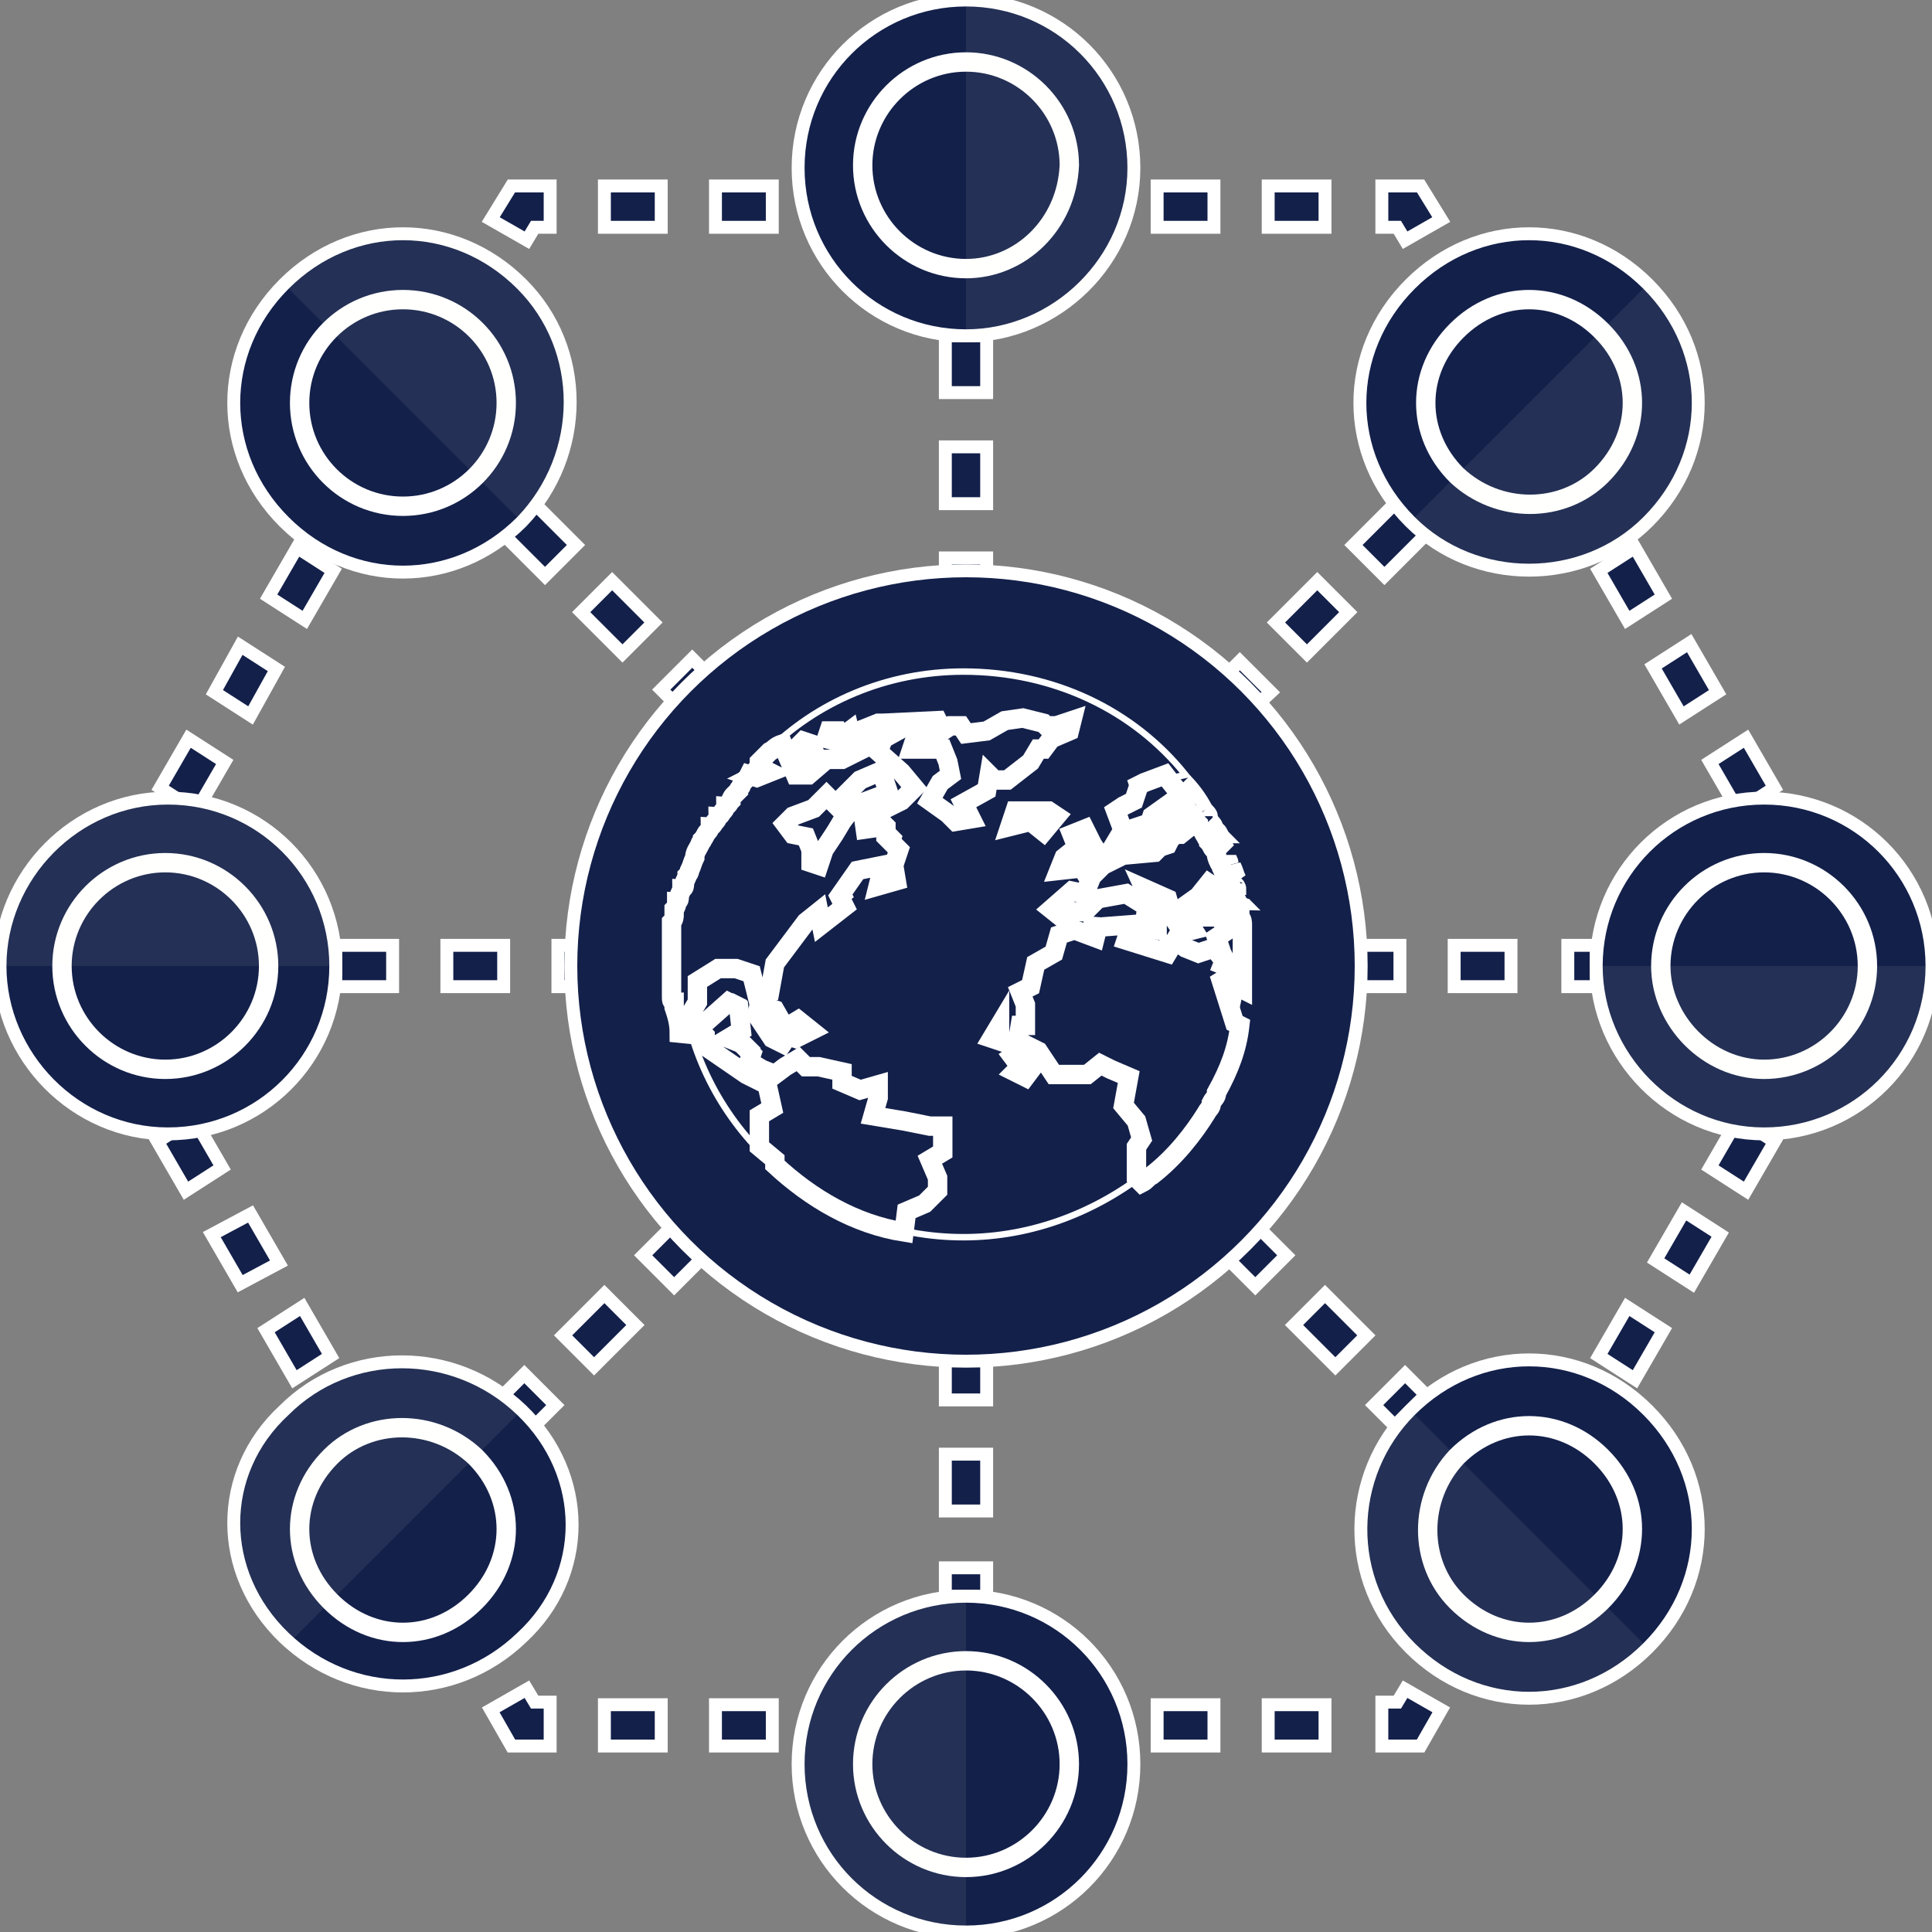 <svg xmlns="http://www.w3.org/2000/svg" id="Layer_1" data-name="Layer 1" viewBox="0 0 74.8 74.8" transform-origin="37.5px 37.5px" style="opacity: 1; visibility: visible; display: block;" display="block" data-level="260" tenwebX_tlevel="15" xmlns:xlink="http://www.w3.org/1999/xlink"><rect x="0" y="0" width="74.8" height="74.8" fill="#808080" stroke="none"/><defs data-level="261" style="opacity: 1; visibility: visible; display: inline;"><style style="opacity: 1; visibility: hidden; display: inline;">      .cls-1 {        stroke: #fff;        stroke-miterlimit: 10;        stroke-width: .25px;      }      .cls-1, .cls-2 {        fill: #13204a;      }      .cls-3 {        fill: #edf3f3;      }      .cls-4 {        opacity: .1;      }      .cls-5 {        fill: ivory;      }    </style></defs><g data-level="262" style="opacity: 1; visibility: visible; display: inline;"><polygon points="21.3 67.6 19.8 67.6 19 66.2 20.4 65.4 20.7 65.9 21.3 65.9 21.3 67.6" data-level="263" style="opacity:1;stroke-width:0.5px;stroke-linecap:butt;stroke-linejoin:miter;stroke:rgb(255, 255, 255);transform-origin:0px 0px;display:inline;" fill="rgb(19, 32, 74)"></polygon><path d="m51.3,67.6h-2.2v-1.6h2.2v1.6Zm-4.3,0h-2.2v-1.6h2.2v1.6Zm-4.3,0h-2.2v-1.6h2.2v1.6Zm-4.2,0h-2.2v-1.6h2.2v1.6Zm-4.3,0h-2.2v-1.6h2.2v1.6Zm-4.3,0h-2.2v-1.6h2.2v1.6Zm-4.3,0h-2.2v-1.6h2.2v1.6Z" data-level="264" style="opacity:1;stroke-width:0.5px;stroke-linecap:butt;stroke-linejoin:miter;stroke:rgb(255, 255, 255);transform-origin:0px 0px;display:inline;" fill="rgb(19, 32, 74)"></path><polygon points="55 67.6 53.5 67.6 53.5 65.9 54.1 65.9 54.4 65.4 55.8 66.2 55 67.6" data-level="265" style="opacity:1;stroke-width:0.5px;stroke-linecap:butt;stroke-linejoin:miter;stroke:rgb(255, 255, 255);transform-origin:0px 0px;display:inline;" fill="rgb(19, 32, 74)"></polygon><path d="m56.8,64.4l-1.4-.9,1.1-1.9,1.4.9-1.1,1.9Zm2.2-3.7l-1.4-.8,1.1-1.9,1.4.9-1.1,1.8Zm2.2-3.6l-1.4-.9,1.1-1.9,1.4.9-1.1,1.9Zm2.1-3.7l-1.4-.9,1.1-1.9,1.4.9-1.1,1.9Zm2.2-3.7l-1.4-.9,1.1-1.9,1.4.9-1.1,1.9Zm2.1-3.6l-1.4-.9,1.1-1.9,1.4.9-1.1,1.9Zm2.1-3.7l-1.4-.9,1.1-1.9,1.4.9-1.1,1.9Z" data-level="266" style="opacity:1;stroke-width:0.5px;stroke-linecap:butt;stroke-linejoin:miter;stroke:rgb(255, 255, 255);transform-origin:0px 0px;display:inline;" fill="rgb(19, 32, 74)"></path><polygon points="71.8 38.7 70.4 37.9 70.8 37.4 70.4 36.8 71.8 36 72.6 37.4 71.8 38.7" data-level="267" style="opacity:1;stroke-width:0.5px;stroke-linecap:butt;stroke-linejoin:miter;stroke:rgb(255, 255, 255);transform-origin:0px 0px;display:inline;" fill="rgb(19, 32, 74)"></polygon><path d="m69.4,35l-1.1-1.9,1.4-.9,1.1,1.9-1.4.9Zm-2.1-3.6l-1.1-1.9,1.4-.9,1.1,1.9-1.4.9Zm-2.2-3.7l-1.1-1.9,1.4-.9,1.1,1.9-1.4.9Zm-2.1-3.7l-1.1-1.9,1.4-.9,1.1,1.9-1.4.9Zm-2.2-3.7l-1.1-1.9,1.4-.9,1.1,1.9-1.4.9Zm-2.1-3.6l-1.1-1.8,1.4-.9,1.1,1.9-1.4.8Zm-2.2-3.7l-1.1-1.9,1.4-.9,1.1,1.9-1.4.9Z" data-level="268" style="opacity:1;stroke-width:0.5px;stroke-linecap:butt;stroke-linejoin:miter;stroke:rgb(255, 255, 255);transform-origin:0px 0px;display:inline;" fill="rgb(19, 32, 74)"></path><polygon points="54.4 9.3 54.1 8.8 53.5 8.8 53.5 7.2 55 7.2 55.8 8.5 54.4 9.3" data-level="269" style="opacity:1;stroke-width:0.5px;stroke-linecap:butt;stroke-linejoin:miter;stroke:rgb(255, 255, 255);transform-origin:0px 0px;display:inline;" fill="rgb(19, 32, 74)"></polygon><path d="m51.3,8.8h-2.2v-1.6h2.2v1.6Zm-4.3,0h-2.2v-1.6h2.2v1.6Zm-4.3,0h-2.2v-1.6h2.2v1.6Zm-4.2,0h-2.2v-1.6h2.2v1.6Zm-4.3,0h-2.2v-1.6h2.2v1.6Zm-4.3,0h-2.2v-1.6h2.2v1.6Zm-4.3,0h-2.2v-1.6h2.2v1.6Z" data-level="270" style="opacity:1;stroke-width:0.5px;stroke-linecap:butt;stroke-linejoin:miter;stroke:rgb(255, 255, 255);transform-origin:0px 0px;display:inline;" fill="rgb(19, 32, 74)"></path><polygon points="20.4 9.3 19 8.5 19.8 7.2 21.3 7.2 21.3 8.8 20.7 8.8 20.4 9.3" data-level="271" style="opacity:1;stroke-width:0.5px;stroke-linecap:butt;stroke-linejoin:miter;stroke:rgb(255, 255, 255);transform-origin:0px 0px;display:inline;" fill="rgb(19, 32, 74)"></polygon><path d="m5.4,35l-1.4-.8,1.1-1.9,1.4.9-1.1,1.8Zm2.2-3.6l-1.4-.9,1.1-1.9,1.4.9-1.1,1.9Zm2.1-3.7l-1.4-.9,1-1.8,1.4.9-1,1.8Zm2.1-3.7l-1.4-.9,1.1-1.9,1.4.9-1.1,1.9Zm2.1-3.7l-1.4-.9,1.1-1.9,1.4.9-1.1,1.9Zm2.2-3.6l-1.4-.9,1.1-1.9,1.4.9-1.1,1.9Zm2.1-3.7l-1.4-.9,1.1-1.9,1.4.9-1.1,1.9Z" data-level="272" style="opacity:1;stroke-width:0.5px;stroke-linecap:butt;stroke-linejoin:miter;stroke:rgb(255, 255, 255);transform-origin:0px 0px;display:inline;" fill="rgb(19, 32, 74)"></path><polygon points="2.9 38.7 2.1 37.4 2.9 36 4.3 36.8 4 37.4 4.3 37.9 2.9 38.7" data-level="273" style="opacity:1;stroke-width:0.5px;stroke-linecap:butt;stroke-linejoin:miter;stroke:rgb(255, 255, 255);transform-origin:0px 0px;display:inline;" fill="rgb(19, 32, 74)"></polygon><path d="m17.9,64.4l-1.1-1.9,1.4-.9,1.1,1.9-1.4.9Zm-2.2-3.7l-1.1-1.9,1.4-.8,1.1,1.9-1.4.8Zm-2.1-3.6l-1.1-1.8,1.4-.9,1.1,1.9-1.4.8Zm-2.2-3.7l-1.1-1.9,1.4-.9,1.1,1.9-1.4.9Zm-2.1-3.7l-1.1-1.9,1.5-.8,1.1,1.9-1.5.8Zm-2.1-3.6l-1.1-1.9,1.4-.9,1.1,1.9-1.4.9Zm-2.1-3.7l-1.1-1.8,1.4-.9,1.1,1.9-1.4.8Z" data-level="274" style="opacity:1;stroke-width:0.5px;stroke-linecap:butt;stroke-linejoin:miter;stroke:rgb(255, 255, 255);transform-origin:0px 0px;display:inline;" fill="rgb(19, 32, 74)"></path></g><g data-level="275" style="opacity: 1; visibility: visible; display: inline;"><g data-level="276" style="opacity: 1; visibility: visible; display: inline;"><path d="m61.8,38.2h-1.1v-1.6h1.1v1.6Zm-3.3,0h-2.2v-1.6h2.2v1.6Zm-4.3,0h-2.2v-1.6h2.2v1.6Zm-4.4,0h-2.2v-1.6h2.2v1.6Zm-4.3,0h-2.2v-1.6h2.2v1.6Zm-4.3,0h-2.2v-1.6h2.2v1.6Zm-4.4,0h-2.2v-1.6h2.2v1.6Zm-4.3,0h-2.2v-1.6h2.2v1.6Zm-4.3,0h-2.2v-1.6h2.2v1.6Zm-4.4,0h-2.2v-1.6h2.2v1.6Zm-4.3,0h-2.2v-1.6h2.2v1.6Zm-4.3,0h-2.2v-1.6h2.2v1.6Z" data-level="277" style="opacity:1;stroke-width:0.5px;stroke-linecap:butt;stroke-linejoin:miter;stroke:rgb(255, 255, 255);transform-origin:0px 0px;display:inline;" fill="rgb(19, 32, 74)"></path><g data-level="278" style="opacity: 1; visibility: visible; display: inline;"><path d="m13,37.4c0,3.6-2.9,6.5-6.5,6.5s-6.5-3-6.5-6.5,2.9-6.5,6.5-6.5c3.6,0,6.5,2.9,6.5,6.5Z" data-level="279" style="opacity:1;stroke-width:0.5px;stroke-linecap:butt;stroke-linejoin:miter;stroke:rgb(255, 255, 255);transform-origin:0px 0px;display:inline;" fill="rgb(19, 32, 74)"></path><path d="m10.4,37.4c0,2.2-1.8,4-4,4s-4-1.8-4-4,1.8-4,4-4,4,1.8,4,4Z" data-level="280" style="opacity:1;stroke-width:0.75px;stroke-linecap:butt;stroke-linejoin:miter;stroke:rgb(255, 255, 255);transform-origin:0px 0px;display:inline;" fill="rgb(19, 32, 74)"></path><g data-level="347" style="opacity: 0.1; visibility: visible; display: inline;"><path d="m13,37.4H0c0-3.6,2.9-6.5,6.5-6.5,3.6,0,6.5,2.9,6.5,6.5Z" data-level="348" style="opacity:0.7;stroke-width:1px;stroke-linecap:butt;stroke-linejoin:miter;transform-origin:0px 0px;display:inline;" fill="rgb(255, 255, 240)"></path></g></g><g data-level="281" style="opacity: 1; visibility: visible; display: inline;"><path d="m61.8,37.4c0-3.6,2.9-6.5,6.5-6.5s6.5,2.9,6.5,6.5-2.9,6.5-6.5,6.5-6.5-3-6.5-6.5Z" data-level="282" style="opacity:1;stroke-width:0.5px;stroke-linecap:butt;stroke-linejoin:miter;stroke:rgb(255, 255, 255);transform-origin:0px 0px;display:inline;" fill="rgb(19, 32, 74)"></path><path d="m64.3,37.4c0-2.2,1.8-4,4-4s4,1.8,4,4-1.8,4-4,4-4-1.9-4-4Z" data-level="283" style="opacity:1;stroke-width:0.75px;stroke-linecap:butt;stroke-linejoin:miter;stroke:rgb(255, 255, 255);transform-origin:0px 0px;display:inline;" fill="rgb(19, 32, 74)"></path><g data-level="349" style="opacity: 0.1; visibility: visible; display: inline;"><path d="m61.8,37.4h12.9c0,3.6-2.9,6.5-6.5,6.5s-6.4-3-6.4-6.5Z" data-level="350" style="opacity:0.7;stroke-width:1px;stroke-linecap:butt;stroke-linejoin:miter;transform-origin:0px 0px;display:inline;" fill="rgb(255, 255, 240)"></path></g></g></g><g data-level="284" style="opacity: 1; visibility: visible; display: inline;"><path d="m38.2,61.8h-1.6v-1.1h1.6v1.1Zm0-3.3h-1.6v-2.2h1.6v2.2Zm0-4.3h-1.6v-2.2h1.6v2.2Zm0-4.4h-1.6v-2.2h1.6v2.2Zm0-4.3h-1.6v-2.2h1.6v2.2Zm0-4.3h-1.6v-2.2h1.6v2.2Zm0-4.4h-1.6v-2.2h1.6v2.2Zm0-4.3h-1.6v-2.2h1.6v2.2Zm0-4.3h-1.6v-2.2h1.6v2.2Zm0-4.4h-1.6v-2.2h1.6v2.2Zm0-4.3h-1.6v-2.2h1.6v2.2Zm0-4.3h-1.6v-2.2h1.6v2.2Z" data-level="285" style="opacity:1;stroke-width:0.5px;stroke-linecap:butt;stroke-linejoin:miter;stroke:rgb(255, 255, 255);transform-origin:0px 0px;display:inline;" fill="rgb(19, 32, 74)"></path><g data-level="286" style="opacity: 1; visibility: visible; display: inline;"><path d="m37.4,13c-3.6,0-6.5-2.9-6.5-6.5s2.9-6.5,6.5-6.5,6.5,2.9,6.5,6.5-3,6.5-6.5,6.5Z" data-level="287" style="opacity:1;stroke-width:0.5px;stroke-linecap:butt;stroke-linejoin:miter;stroke:rgb(255, 255, 255);transform-origin:0px 0px;display:inline;" fill="rgb(19, 32, 74)"></path><path d="m37.4,10.4c-2.2,0-4-1.8-4-4s1.8-4,4-4,4,1.8,4,4c-.1,2.3-1.9,4-4,4Z" data-level="288" style="opacity:1;stroke-width:0.75px;stroke-linecap:butt;stroke-linejoin:miter;stroke:rgb(255, 255, 255);transform-origin:0px 0px;display:inline;" fill="rgb(19, 32, 74)"></path><g data-level="351" style="opacity: 0.1; visibility: visible; display: inline;"><path d="m37.4,13V0c3.6,0,6.5,2.9,6.5,6.5s-3,6.5-6.5,6.5Z" data-level="352" style="opacity:0.7;stroke-width:1px;stroke-linecap:butt;stroke-linejoin:miter;transform-origin:0px 0px;display:inline;" fill="rgb(255, 255, 240)"></path></g></g><g data-level="289" style="opacity: 1; visibility: visible; display: inline;"><path d="m37.4,61.8c3.6,0,6.5,2.9,6.5,6.5s-2.9,6.5-6.5,6.5-6.5-2.9-6.5-6.5c0-3.6,2.9-6.5,6.5-6.5Z" data-level="290" style="opacity:1;stroke-width:0.5px;stroke-linecap:butt;stroke-linejoin:miter;stroke:rgb(255, 255, 255);transform-origin:0px 0px;display:inline;" fill="rgb(19, 32, 74)"></path><path d="m37.4,64.3c2.2,0,4,1.8,4,4s-1.8,4-4,4-4-1.8-4-4,1.8-4,4-4Z" data-level="291" style="opacity:1;stroke-width:0.75px;stroke-linecap:butt;stroke-linejoin:miter;stroke:rgb(255, 255, 255);transform-origin:0px 0px;display:inline;" fill="rgb(19, 32, 74)"></path><g data-level="353" style="opacity: 0.1; visibility: visible; display: inline;"><path d="m37.4,61.8v12.9c-3.6,0-6.5-2.9-6.5-6.5s2.9-6.4,6.5-6.4Z" data-level="354" style="opacity:0.7;stroke-width:1px;stroke-linecap:butt;stroke-linejoin:miter;transform-origin:0px 0px;display:inline;" fill="rgb(255, 255, 240)"></path></g></g></g><g data-level="292" style="opacity: 1; visibility: visible; display: inline;"><path d="m54,55.2l-.8-.8,1.2-1.2.8.8-1.2,1.2Zm-2.3-2.3l-1.6-1.6,1.2-1.2,1.6,1.6-1.2,1.2Zm-3.1-3.1l-1.6-1.6,1.2-1.2,1.6,1.6-1.2,1.2Zm-3-3l-1.6-1.6,1.2-1.2,1.6,1.6-1.2,1.2Zm-3.1-3.1l-1.6-1.6,1.2-1.2,1.6,1.6-1.2,1.2Zm-3-3.1l-1.6-1.6,1.2-1.2,1.6,1.6-1.2,1.2Zm-3.1-3.1l-1.5-1.5,1.2-1.2,1.6,1.6-1.3,1.1Zm-3.1-3l-1.6-1.6,1.2-1.2,1.6,1.6-1.2,1.2Zm-3-3.1l-1.6-1.6,1.2-1.2,1.6,1.6-1.2,1.2Zm-3.1-3.1l-1.6-1.6,1.2-1.2,1.6,1.6-1.2,1.2Zm-3.1-3l-1.6-1.6,1.2-1.2,1.6,1.6-1.2,1.2Zm-3-3l-1.6-1.6,1.2-1.2,1.6,1.6-1.2,1.2Z" data-level="293" style="opacity:1;stroke-width:0.5px;stroke-linecap:butt;stroke-linejoin:miter;stroke:rgb(255, 255, 255);transform-origin:0px 0px;display:inline;" fill="rgb(19, 32, 74)"></path><g data-level="294" style="opacity: 1; visibility: visible; display: inline;"><path d="m20.2,20.2c-2.6,2.6-6.6,2.6-9.2,0s-2.6-6.6,0-9.2,6.6-2.6,9.2,0c2.5,2.5,2.5,6.6,0,9.2Z" data-level="295" style="opacity:1;stroke-width:0.5px;stroke-linecap:butt;stroke-linejoin:miter;stroke:rgb(255, 255, 255);transform-origin:0px 0px;display:inline;" fill="rgb(19, 32, 74)"></path><circle cx="15.6" cy="15.6" r="4" data-level="296" style="opacity:1;stroke-width:0.75px;stroke-linecap:butt;stroke-linejoin:miter;stroke:rgb(255, 255, 255);transform-origin:0px 0px;display:inline;" fill="rgb(19, 32, 74)"></circle><g data-level="355" style="opacity: 0.1; visibility: visible; display: inline;"><path d="m20.2,20.2l-9.2-9.2c2.6-2.6,6.6-2.6,9.2,0s2.5,6.6,0,9.2Z" data-level="356" style="opacity:0.7;stroke-width:1px;stroke-linecap:butt;stroke-linejoin:miter;transform-origin:0px 0px;display:inline;" fill="rgb(255, 255, 240)"></path></g></g><g data-level="297" style="opacity: 1; visibility: visible; display: inline;"><path d="m54.6,54.6c2.6-2.6,6.6-2.6,9.2,0s2.6,6.6,0,9.2-6.6,2.6-9.2,0-2.5-6.7,0-9.2Z" data-level="298" style="opacity:1;stroke-width:0.5px;stroke-linecap:butt;stroke-linejoin:miter;stroke:rgb(255, 255, 255);transform-origin:0px 0px;display:inline;" fill="rgb(19, 32, 74)"></path><path d="m56.4,56.4c1.6-1.6,4-1.6,5.6,0s1.6,4,0,5.6-4,1.6-5.6,0c-1.5-1.5-1.5-4,0-5.6Z" data-level="299" style="opacity:1;stroke-width:0.75px;stroke-linecap:butt;stroke-linejoin:miter;stroke:rgb(255, 255, 255);transform-origin:0px 0px;display:inline;" fill="rgb(19, 32, 74)"></path><g data-level="357" style="opacity: 0.1; visibility: visible; display: inline;"><path d="m54.6,54.6l9.2,9.2c-2.6,2.6-6.6,2.6-9.2,0s-2.5-6.7,0-9.2Z" data-level="358" style="opacity:0.7;stroke-width:1px;stroke-linecap:butt;stroke-linejoin:miter;transform-origin:0px 0px;display:inline;" fill="rgb(255, 255, 240)"></path></g></g></g><g data-level="300" style="opacity: 1; visibility: visible; display: inline;"><path d="m20.7,55.2l-1.2-1.2.8-.8,1.2,1.2-.8.8Zm2.3-2.3l-1.2-1.2,1.6-1.6,1.2,1.2-1.6,1.6Zm3.1-3.1l-1.2-1.2,1.6-1.6,1.2,1.2-1.6,1.6Zm3.1-3l-1.2-1.2,1.6-1.6,1.2,1.2-1.6,1.6Zm3-3.1l-1.2-1.2,1.6-1.6,1.2,1.2-1.6,1.6Zm3.1-3.1l-1.2-1.2,1.6-1.6,1.2,1.2-1.6,1.6Zm3.1-3.1l-1.2-1.2,1.6-1.6,1.2,1.2-1.6,1.6Zm3-3l-1.2-1.2,1.6-1.6,1.2,1.2-1.6,1.6Zm3-3.1l-1.2-1.2,1.6-1.6,1.2,1.2-1.6,1.6Zm3.2-3.1l-1.2-1.1,1.6-1.6,1.2,1.2-1.6,1.5Zm3-3l-1.2-1.2,1.6-1.6,1.2,1.2-1.6,1.6Zm3-3l-1.2-1.2,1.6-1.6,1.2,1.2-1.6,1.6Z" data-level="301" style="opacity:1;stroke-width:0.5px;stroke-linecap:butt;stroke-linejoin:miter;stroke:rgb(255, 255, 255);transform-origin:0px 0px;display:inline;" fill="rgb(19, 32, 74)"></path><g data-level="302" style="opacity: 1; visibility: visible; display: inline;"><path d="m54.6,20.2c-2.6-2.6-2.6-6.6,0-9.2s6.6-2.6,9.2,0,2.6,6.6,0,9.2c-2.5,2.5-6.7,2.5-9.2,0Z" data-level="303" style="opacity:1;stroke-width:0.5px;stroke-linecap:butt;stroke-linejoin:miter;stroke:rgb(255, 255, 255);transform-origin:0px 0px;display:inline;" fill="rgb(19, 32, 74)"></path><path d="m56.4,18.4c-1.6-1.6-1.6-4,0-5.6s4-1.6,5.6,0,1.6,4,0,5.6c-1.5,1.5-4,1.5-5.6,0Z" data-level="304" style="opacity:1;stroke-width:0.75px;stroke-linecap:butt;stroke-linejoin:miter;stroke:rgb(255, 255, 255);transform-origin:0px 0px;display:inline;" fill="rgb(19, 32, 74)"></path><g data-level="359" style="opacity: 0.1; visibility: visible; display: inline;"><path d="m54.6,20.2l9.2-9.2c2.6,2.6,2.6,6.6,0,9.2-2.5,2.5-6.7,2.5-9.2,0Z" data-level="360" style="opacity:0.7;stroke-width:1px;stroke-linecap:butt;stroke-linejoin:miter;transform-origin:0px 0px;display:inline;" fill="rgb(255, 255, 240)"></path></g></g><g data-level="305" style="opacity: 1; visibility: visible; display: inline;"><path d="m20.2,54.6c2.6,2.5,2.6,6.4,0,8.8-2.6,2.5-6.6,2.5-9.2,0-2.6-2.5-2.6-6.4,0-8.8,2.5-2.5,6.6-2.5,9.2,0Z" data-level="306" style="opacity:1;stroke-width:0.5px;stroke-linecap:butt;stroke-linejoin:miter;stroke:rgb(255, 255, 255);transform-origin:0px 0px;display:inline;" fill="rgb(19, 32, 74)"></path><path d="m18.4,56.4c1.6,1.6,1.6,4,0,5.6s-4,1.6-5.6,0-1.6-4,0-5.6c1.5-1.5,4-1.5,5.6,0Z" data-level="307" style="opacity:1;stroke-width:0.75px;stroke-linecap:butt;stroke-linejoin:miter;stroke:rgb(255, 255, 255);transform-origin:0px 0px;display:inline;" fill="rgb(19, 32, 74)"></path><g data-level="361" style="opacity: 0.1; visibility: visible; display: inline;"><path d="m20.2,54.6l-9.2,9.2c-2.6-2.6-2.6-6.6,0-9.2,2.5-2.5,6.6-2.5,9.2,0Z" data-level="362" style="opacity:0.7;stroke-width:1px;stroke-linecap:butt;stroke-linejoin:miter;transform-origin:0px 0px;display:inline;" fill="rgb(255, 255, 240)"></path></g></g></g></g><circle cx="37.4" cy="37.4" r="15.3" data-level="308" style="opacity:1;stroke-width:0.5px;stroke-linecap:butt;stroke-linejoin:miter;stroke:rgb(255, 255, 255);transform-origin:0px 0px;display:inline;" fill="rgb(19, 32, 74)"></circle><g data-level="309" style="opacity: 1; visibility: visible; display: inline;"><path d="m28.5,30.6c0-.1.1-.1.1-.2,0,.1,0,.2-.1.2Z" data-level="310" style="opacity:1;stroke-width:0.5px;stroke-linecap:butt;stroke-linejoin:miter;stroke:rgb(255, 255, 255);transform-origin:0px 0px;display:inline;" fill="rgb(19, 32, 74)"></path><path d="m28.2,31.1c0-.1.1-.1.1-.2q0,.1-.1.2Z" data-level="311" style="opacity:1;stroke-width:0.5px;stroke-linecap:butt;stroke-linejoin:miter;stroke:rgb(255, 255, 255);transform-origin:0px 0px;display:inline;" fill="rgb(19, 32, 74)"></path><path d="m29.7,30l-.4-.2v-.2c-.2.2-.3.4-.5.5l.3.1.6-.2Z" data-level="312" style="opacity:1;stroke-width:0.5px;stroke-linecap:butt;stroke-linejoin:miter;stroke:rgb(255, 255, 255);transform-origin:0px 0px;display:inline;" fill="rgb(19, 32, 74)"></path><path d="m29.4,29.6l.4-.4c-.1.1-.3.2-.4.4Z" data-level="313" style="opacity:1;stroke-width:0.5px;stroke-linecap:butt;stroke-linejoin:miter;stroke:rgb(255, 255, 255);transform-origin:0px 0px;display:inline;" fill="rgb(19, 32, 74)"></path><path d="m45.9,30.2c.3.3.5.7.8,1.1-.2-.4-.5-.8-.8-1.1Z" data-level="314" style="opacity:1;stroke-width:0.5px;stroke-linecap:butt;stroke-linejoin:miter;stroke:rgb(255, 255, 255);transform-origin:0px 0px;display:inline;" fill="rgb(19, 32, 74)"></path><path d="m27.9,31.4c0-.1.1-.2.1-.2,0,.2-.1.2-.1.2Z" data-level="315" style="opacity:1;stroke-width:0.5px;stroke-linecap:butt;stroke-linejoin:miter;stroke:rgb(255, 255, 255);transform-origin:0px 0px;display:inline;" fill="rgb(19, 32, 74)"></path><path d="m44.5,45.4c.9-.7,1.6-1.6,2.1-2.4-.5.8-1.2,1.7-2.1,2.4Z" data-level="316" style="opacity:1;stroke-width:0.5px;stroke-linecap:butt;stroke-linejoin:miter;stroke:rgb(255, 255, 255);transform-origin:0px 0px;display:inline;" fill="rgb(19, 32, 74)"></path><path d="m26.4,36.5v-.2c.1.1.1.2,0,.2Z" data-level="317" style="opacity:1;stroke-width:0.5px;stroke-linecap:butt;stroke-linejoin:miter;stroke:rgb(255, 255, 255);transform-origin:0px 0px;display:inline;" fill="rgb(19, 32, 74)"></path><path d="m27.7,31.9c0-.1.1-.2.1-.2,0,.1-.1.1-.1.2Z" data-level="318" style="opacity:1;stroke-width:0.5px;stroke-linecap:butt;stroke-linejoin:miter;stroke:rgb(255, 255, 255);transform-origin:0px 0px;display:inline;" fill="rgb(19, 32, 74)"></path><path d="m46.7,31.3c.1.1.2.2.2.3,0-.1-.1-.2-.2-.3Z" data-level="319" style="opacity:1;stroke-width:0.5px;stroke-linecap:butt;stroke-linejoin:miter;stroke:rgb(255, 255, 255);transform-origin:0px 0px;display:inline;" fill="rgb(19, 32, 74)"></path><path d="m27.5,32.4c0-.1.1-.2.1-.2,0,0-.1.1-.1.2Z" data-level="320" style="opacity:1;stroke-width:0.5px;stroke-linecap:butt;stroke-linejoin:miter;stroke:rgb(255, 255, 255);transform-origin:0px 0px;display:inline;" fill="rgb(19, 32, 74)"></path><path d="m27.2,32.8c0-.1.1-.1.1-.2,0,.1,0,.2-.1.2Z" data-level="321" style="opacity:1;stroke-width:0.5px;stroke-linecap:butt;stroke-linejoin:miter;stroke:rgb(255, 255, 255);transform-origin:0px 0px;display:inline;" fill="rgb(19, 32, 74)"></path><path d="m47.8,33.5c.1.2.1.3.2.5-.1-.1-.2-.3-.2-.5Z" data-level="322" style="opacity:1;stroke-width:0.5px;stroke-linecap:butt;stroke-linejoin:miter;stroke:rgb(255, 255, 255);transform-origin:0px 0px;display:inline;" fill="rgb(19, 32, 74)"></path><path d="m48.1,34.8c0,.1,0,.2.1.2q-.1-.1-.1-.2Z" data-level="323" style="opacity:1;stroke-width:0.5px;stroke-linecap:butt;stroke-linejoin:miter;stroke:rgb(255, 255, 255);transform-origin:0px 0px;display:inline;" fill="rgb(19, 32, 74)"></path><path d="m47.9,34.2c0,.1,0,.2.1.2,0,0,0-.1-.1-.2Z" data-level="324" style="opacity:1;stroke-width:0.5px;stroke-linecap:butt;stroke-linejoin:miter;stroke:rgb(255, 255, 255);transform-origin:0px 0px;display:inline;" fill="rgb(19, 32, 74)"></path><path d="m46.9,31.7c.1.1.1.2.2.3,0-.1-.1-.2-.2-.3Z" data-level="325" style="opacity:1;stroke-width:0.5px;stroke-linecap:butt;stroke-linejoin:miter;stroke:rgb(255, 255, 255);transform-origin:0px 0px;display:inline;" fill="rgb(19, 32, 74)"></path><path d="m47.2,32.1c.1.1.1.2.2.3-.2,0-.2-.2-.2-.3Z" data-level="326" style="opacity:1;stroke-width:0.5px;stroke-linecap:butt;stroke-linejoin:miter;stroke:rgb(255, 255, 255);transform-origin:0px 0px;display:inline;" fill="rgb(19, 32, 74)"></path><path d="m47.4,32.6c.1.1.1.2.2.3-.1-.1-.2-.2-.2-.3Z" data-level="327" style="opacity:1;stroke-width:0.5px;stroke-linecap:butt;stroke-linejoin:miter;stroke:rgb(255, 255, 255);transform-origin:0px 0px;display:inline;" fill="rgb(19, 32, 74)"></path><path d="m47.6,33.1c0,.1.1.2.1.3q-.1-.2-.1-.3Z" data-level="328" style="opacity:1;stroke-width:0.5px;stroke-linecap:butt;stroke-linejoin:miter;stroke:rgb(255, 255, 255);transform-origin:0px 0px;display:inline;" fill="rgb(19, 32, 74)"></path><path d="m26.7,34.5c0-.1,0-.2.1-.2,0,0,0,.1-.1.2Z" data-level="329" style="opacity:1;stroke-width:0.5px;stroke-linecap:butt;stroke-linejoin:miter;stroke:rgb(255, 255, 255);transform-origin:0px 0px;display:inline;" fill="rgb(19, 32, 74)"></path><path d="m47.1,42.1c-.1.2-.2.2-.2.4,0-.2.1-.2.2-.4Z" data-level="330" style="opacity:1;stroke-width:0.5px;stroke-linecap:butt;stroke-linejoin:miter;stroke:rgb(255, 255, 255);transform-origin:0px 0px;display:inline;" fill="rgb(19, 32, 74)"></path><path d="m46.9,42.5c-.1.2-.2.2-.2.4,0-.1.1-.2.2-.4Z" data-level="331" style="opacity:1;stroke-width:0.5px;stroke-linecap:butt;stroke-linejoin:miter;stroke:rgb(255, 255, 255);transform-origin:0px 0px;display:inline;" fill="rgb(19, 32, 74)"></path><path d="m47.6,38v-.6l-.1-.4-.2-.6.3-.2v-.3l-.2-.3h-.5l-.3-.3.3-.2.8.1v-.4l-.9-.5-.4.5-.7.5.5.8-.4-.1-.4-.6-.2-.6-.9-.4.5,1.1v.5h-.6l.1-.8-.8-.5-1.1.2-.4.6h-.6l-.3.3-.5-.4.8-.7.5.1.2-.5-.3-.5-.9.1.2-.5.5-.4-.2-.5.5-.2.2.8.2.3-.1.2-.2-.2-.3.2.5.4.2-.2.4-.2-.2-.2.3-.5v.3l.4.2,1.1-.1.2-.2.3-.1.1-.2.2-.2h.2l.5-.4.1-.4-.2.1h-.9l.1-.4.4-.2.2-.2-.3-.1-.7.5-.1.4.1.4-.2.4-.4-.2.2-.2-.1-.4-.6.2-.3-.8.3-.2.4-.2.2-.6.9-.1.9-.2c-2-2.5-5.1-4-8.6-4-3,0-5.7,1.2-7.6,3.1q.2-.2.4-.3h0l.3.5.3.7h.5l.7-.5.6-.1.8-.4.1-.7.6-.3.2-.1,2.1-.1.1.2-.7.2h-.7l-.9.5-.2.5.8.6.5.6-.5.6-.8.4-.5-.4.8-.3-.2-.7-.2-.2-.7.3-.6.6v.5h-.2l-.5-.5-.5.5-.8.3-.2.2.3.5.5.1.2.4v.5l.3.1.2-.7.4-.6.3-.5.3-.4h.5l.1.7.6-.1.1-.3.2.1v.4l.5.5-.2.6.1.6-.6.4.2-.8-.9.1-.7,1,.2.4-.9.7-.1-.5-.5.4-1.4,1.8-.2,1.1-.5.1-.2-.8-.5-.2h-.7l-.8.5.1.8-.3.5.4.3h.2l.9-.8.4.2.1.9-.5.3.5.2.4.4-.2.4.5.3.5.2.3-.3.5-.3.2.4h.5l.9.3v.4l.7.3.7-.2.1.4-.2.7,1.2.2.9.3h.5v1l-.4.4.2.6v.5l-.5.5-.8.3-.1.8c-1.9-.5-3.6-1.4-5-2.6l.1-.2-.6-.5v-1.3l.5-.3-.2-.9-.8-.4-1.6-1.1v-.5l-.5-.1c-.1-.3-.2-.6-.2-1,.9,5.1,5.4,9,10.8,9,2.7,0,5.2-1,7.2-2.6-.2.1-.2.2-.4.3l-.1-.2v-1.2l.2-.3-.2-.7-.5-.6.2-1.1-.7-.3-.4-.2-.6.4h-1.3l-.6-.9-.8-.4.1-.6h.2v-.8l-.2-.5.4-.2.2-.9.7-.4.2-.7.5-.2.6.2.1-.4,1.3.1s-.2.5-.2.6,1.6.5,1.6.5l.3-.5.4.3.5.2.6-.2.4.5-.2.5.8,1.6.2.1c.1-.4.2-.8.2-1.2l-.4-.1Zm-16.4-8.7l-.4-.3.4-.3.2.1.2.5h-.4Zm1.3-.4l-.1-.2-.4-.1.1-.2h.3l.2.2.4-.2v.4l-.5.1Zm-1.7,11.3l-.3-.2-.2.3-.4-.2-.6-.9.2-.4.5.2.4.7.5-.2.5.4-.6.3Zm7.9.1l-.3-.2.4-.5-.1.7Zm-.2-10.1l-.3-.1-.1.5-.9.4.4.6-.7.2-.3-.3-.6-.5.2-.7.5-.3-.2-.4-.1-.6-1.2.1.1-.3.7-.1.5-.3.3-.2h.4l.2.3.9-.2.7-.3.7-.2.8.2.1.1h.5l.5-.2-.1.3-.7.2-.4.6-.2-.1-.4.5-.9.7-.4.1h0Zm1,10.5l.3.2.2.5-.3.4-.4-.3.2-.2-.3-.4.3-.2Zm.4-8.9l-.8.2.2-.5,1.4-.1.3.3-.5.6-.6-.5Z" data-level="332" style="opacity:1;stroke-width:0.25px;stroke-linecap:butt;stroke-linejoin:miter;stroke:rgb(255, 255, 255);transform-origin:0px 0px;display:inline;" fill="rgb(19, 32, 74)"></path><path d="m26.6,34.9c0-.1,0-.2.1-.2l-.1.2Z" data-level="333" style="opacity:1;stroke-width:0.5px;stroke-linecap:butt;stroke-linejoin:miter;stroke:rgb(255, 255, 255);transform-origin:0px 0px;display:inline;" fill="rgb(19, 32, 74)"></path><path d="m26.9,33.9q0-.1.1-.2l-.1.2Z" data-level="334" style="opacity:1;stroke-width:0.5px;stroke-linecap:butt;stroke-linejoin:miter;stroke:rgb(255, 255, 255);transform-origin:0px 0px;display:inline;" fill="rgb(19, 32, 74)"></path><path d="m26.5,38.9c0-.1,0-.2-.1-.2.1,0,.1.1.1.2Z" data-level="335" style="opacity:1;stroke-width:0.5px;stroke-linecap:butt;stroke-linejoin:miter;stroke:rgb(255, 255, 255);transform-origin:0px 0px;display:inline;" fill="rgb(19, 32, 74)"></path><path d="m48.1,39.5c-.2.9-.5,1.8-.9,2.6.4-.8.7-1.7.9-2.6Z" data-level="336" style="opacity:1;stroke-width:0.5px;stroke-linecap:butt;stroke-linejoin:miter;stroke:rgb(255, 255, 255);transform-origin:0px 0px;display:inline;" fill="rgb(19, 32, 74)"></path><path d="m27.3,40.1v.4l1.6,1.1.8.4.2.9-.5.3v1.2l.6.5v.2c1.4,1.3,3.1,2.3,5,2.6l.1-.8.7-.3.5-.5v-.5l-.3-.7.5-.3v-1h-.5l-1-.2-1.2-.2.2-.7v-.5l-.7.2-.7-.3v-.4l-.9-.2h-.5l-.3-.3-.5.3-.4.3-.5-.2-.5-.3.1-.3-.4-.4-.5-.2.5-.3-.1-.9-.4-.2-.9.8h-.2l-.4-.3.3-.5v-.8l.8-.5h.7l.6.2.2.8.5-.1.2-1.1,1.2-1.6.5-.4.1.5.9-.7-.2-.4.7-1,1-.2-.2.8.7-.2-.1-.6.2-.6-.5-.5v-.4l-.2-.2.1.2-.7.1-.1-.7h-.5l-.3.4-.3.5-.4.6-.2.6-.3-.1v-.5l-.2-.5-.5-.1-.3-.4.3-.3.8-.3.5-.5.5.5h.2v-.5l.6-.6.7-.3.2.2.2.6-.8.3.5.4.8-.4.5-.5-.5-.6-.9-.8.2-.5.9-.5.6.2.7-.2-.1-.2-2.1.1h-.2l-.5.2-.1.8-.8.4h-.6l-.7.6h-.5l-.3-.7-.2-.5h0c-.3.1-.3.2-.5.3h0l-.4.4h0v.2l.4.2-.5.2-.3-.1h0c-.1.2-.2.2-.3.4,0,.1-.1.1-.1.2l-.2.2s-.1.1-.1.2c-.1.1-.1.2-.2.2,0,.1-.1.2-.1.2-.1.1-.1.2-.2.2,0,.1-.1.2-.1.2-.1.1-.1.2-.2.2,0,.1-.1.2-.1.2-.1.1-.1.2-.2.3,0,.1-.1.1-.1.2-.1.2-.2.3-.2.5h0c-.1.2-.1.3-.2.5q0,.1-.1.2c0,.1-.1.2-.1.3s0,.2-.1.2c0,.1-.1.2-.1.3s0,.2-.1.2c0,.1,0,.2-.1.3v.2c0,.1,0,.2-.1.3v1.3h0v1.6c0,.1,0,.2.1.2v.2c.1.3.2.6.2,1l1,.1Z" data-level="337" style="opacity:1;stroke-width:0.75px;stroke-linecap:butt;stroke-linejoin:miter;stroke:rgb(255, 255, 255);transform-origin:0px 0px;display:inline;" fill="rgb(19, 32, 74)"></path><polygon points="30.4 39.8 30 39.1 29.4 38.9 29.3 39.3 29.9 40.2 30.3 40.4 30.5 40.1 30.8 40.2 31.4 39.9 30.9 39.5 30.4 39.8" data-level="338" style="opacity:1;stroke-width:0.75px;stroke-linecap:butt;stroke-linejoin:miter;stroke:rgb(255, 255, 255);transform-origin:0px 0px;display:inline;" fill="rgb(19, 32, 74)"></polygon><polygon points="40.2 29 40.4 29 40.7 28.6 41.4 28.3 41.5 27.9 40.9 28.1 40.5 28.1 40.4 28 39.6 27.8 38.9 27.9 38.2 28.3 37.4 28.4 37.2 28.1 36.8 28.1 36.5 28.3 36 28.6 35.4 28.7 35.3 29 36.5 29 36.7 29.5 36.8 30 36.4 30.3 36 31 36.7 31.5 37 31.8 37.6 31.7 37.3 31.1 38.2 30.6 38.3 30 38.5 30.2 39 30.2 39.9 29.5 40.2 29" data-level="339" style="opacity:1;stroke-width:0.75px;stroke-linecap:butt;stroke-linejoin:miter;stroke:rgb(255, 255, 255);transform-origin:0px 0px;display:inline;" fill="rgb(19, 32, 74)"></polygon><polygon points="40.6 31.4 39.3 31.4 39.1 32 39.9 31.8 40.4 32.2 40.9 31.6 40.6 31.4" data-level="340" style="opacity:1;stroke-width:0.75px;stroke-linecap:butt;stroke-linejoin:miter;stroke:rgb(255, 255, 255);transform-origin:0px 0px;display:inline;" fill="rgb(19, 32, 74)"></polygon><polygon points="31.1 28.7 30.8 29 31.2 29.3 31.6 29.3 31.4 28.8 31.1 28.7" data-level="341" style="opacity:1;stroke-width:0.75px;stroke-linecap:butt;stroke-linejoin:miter;stroke:rgb(255, 255, 255);transform-origin:0px 0px;display:inline;" fill="rgb(19, 32, 74)"></polygon><polygon points="32.5 28.6 32.4 28.3 32.1 28.3 32 28.6 32.4 28.7 32.5 28.9 33 28.7 32.9 28.3 32.5 28.6" data-level="342" style="opacity:1;stroke-width:0.75px;stroke-linecap:butt;stroke-linejoin:miter;stroke:rgb(255, 255, 255);transform-origin:0px 0px;display:inline;" fill="rgb(19, 32, 74)"></polygon><path d="m47.2,37.7l.2-.5-.4-.5-.6.2-.5-.2-.4-.3-.3.5-1.6-.5.2-.6-1.3.1-.1.4-.8-.3-.6.2-.2.7-.7.4-.2.9-.4.2.2.5v.8h-.2l-.1.6.8.4.6.9h1.3l.5-.4.4.2.7.3-.2,1.1.5.6.2.7-.2.3v1.2l.2.2c.2-.1.2-.2.4-.3h0c.9-.7,1.6-1.6,2.1-2.4h0c.1-.2.2-.2.2-.4h0c.1-.2.2-.2.2-.4h0c.5-.9.8-1.7.9-2.6h0l-.2-.1-.6-1.9Z" data-level="343" style="opacity:1;stroke-width:0.75px;stroke-linecap:butt;stroke-linejoin:miter;stroke:rgb(255, 255, 255);transform-origin:0px 0px;display:inline;" fill="rgb(19, 32, 74)"></path><polygon points="38.7 40.3 38.7 39.7 38.4 40.2 38.7 40.3" data-level="344" style="opacity:1;stroke-width:0.75px;stroke-linecap:butt;stroke-linejoin:miter;stroke:rgb(255, 255, 255);transform-origin:0px 0px;display:inline;" fill="rgb(19, 32, 74)"></polygon><polygon points="39.5 41.3 39.3 41.5 39.7 41.7 40 41.3 39.8 40.9 39.5 40.7 39.2 40.9 39.5 41.3" data-level="345" style="opacity:1;stroke-width:0.75px;stroke-linecap:butt;stroke-linejoin:miter;stroke:rgb(255, 255, 255);transform-origin:0px 0px;display:inline;" fill="rgb(19, 32, 74)"></polygon><path d="m44.1,30.4l-.2.6-.4.2-.3.2.3.8.6-.2.1.4-.2.1.4.2.3-.4-.2-.4.1-.3.7-.5.3.2-.2.2-.4.1-.1.3h.9l.2-.2.2.2-.5.4h-.2l-.2.2-.1.2-.3.1-.2.2-1.1.1-.4-.2v-.3l-.3.5.2.2-.4.2-.2.2-.5-.3.2-.4.2.2.1-.2-.2-.3-.3-.6-.5.2.2.5-.5.4-.2.5.9-.1.3.5-.2.5-.5-.1-.8.7.5.4.2-.3h.6l.5-.5,1.1-.2.8.5-.1.8.5.1v-.5l-.5-1.1.9.4.2.7.4.6.4-.1-.5-.8.7-.5.4-.5.9.6v.4l-1-.2-.3.2.3.3h.5l.2.3v.3l-.3.2.2.6.2.4v.7l.6.3h0v-2.5c0-.1,0-.2-.1-.3v-.2c0-.1,0-.2-.1-.3,0-.1,0-.2-.1-.2,0-.1-.1-.2-.1-.3s0-.2-.1-.2c0-.1-.1-.2-.1-.2-.1-.2-.1-.3-.2-.5,0-.1-.1-.2-.1-.2,0,0-.1-.2-.1-.3s-.1-.2-.1-.2c-.1-.1-.1-.2-.2-.3,0-.1-.1-.1-.1-.2-.1-.1-.1-.2-.2-.3,0-.1-.1-.1-.1-.2-.1-.1-.1-.2-.2-.3l-.1-.1c-.1-.1-.2-.2-.2-.3v-.1c-.2-.4-.5-.7-.8-1.1h0l-.8.3-.2.1Z" data-level="346" style="opacity:1;stroke-width:0.75px;stroke-linecap:butt;stroke-linejoin:miter;stroke:rgb(255, 255, 255);transform-origin:0px 0px;display:inline;" fill="rgb(19, 32, 74)"></path></g></svg>